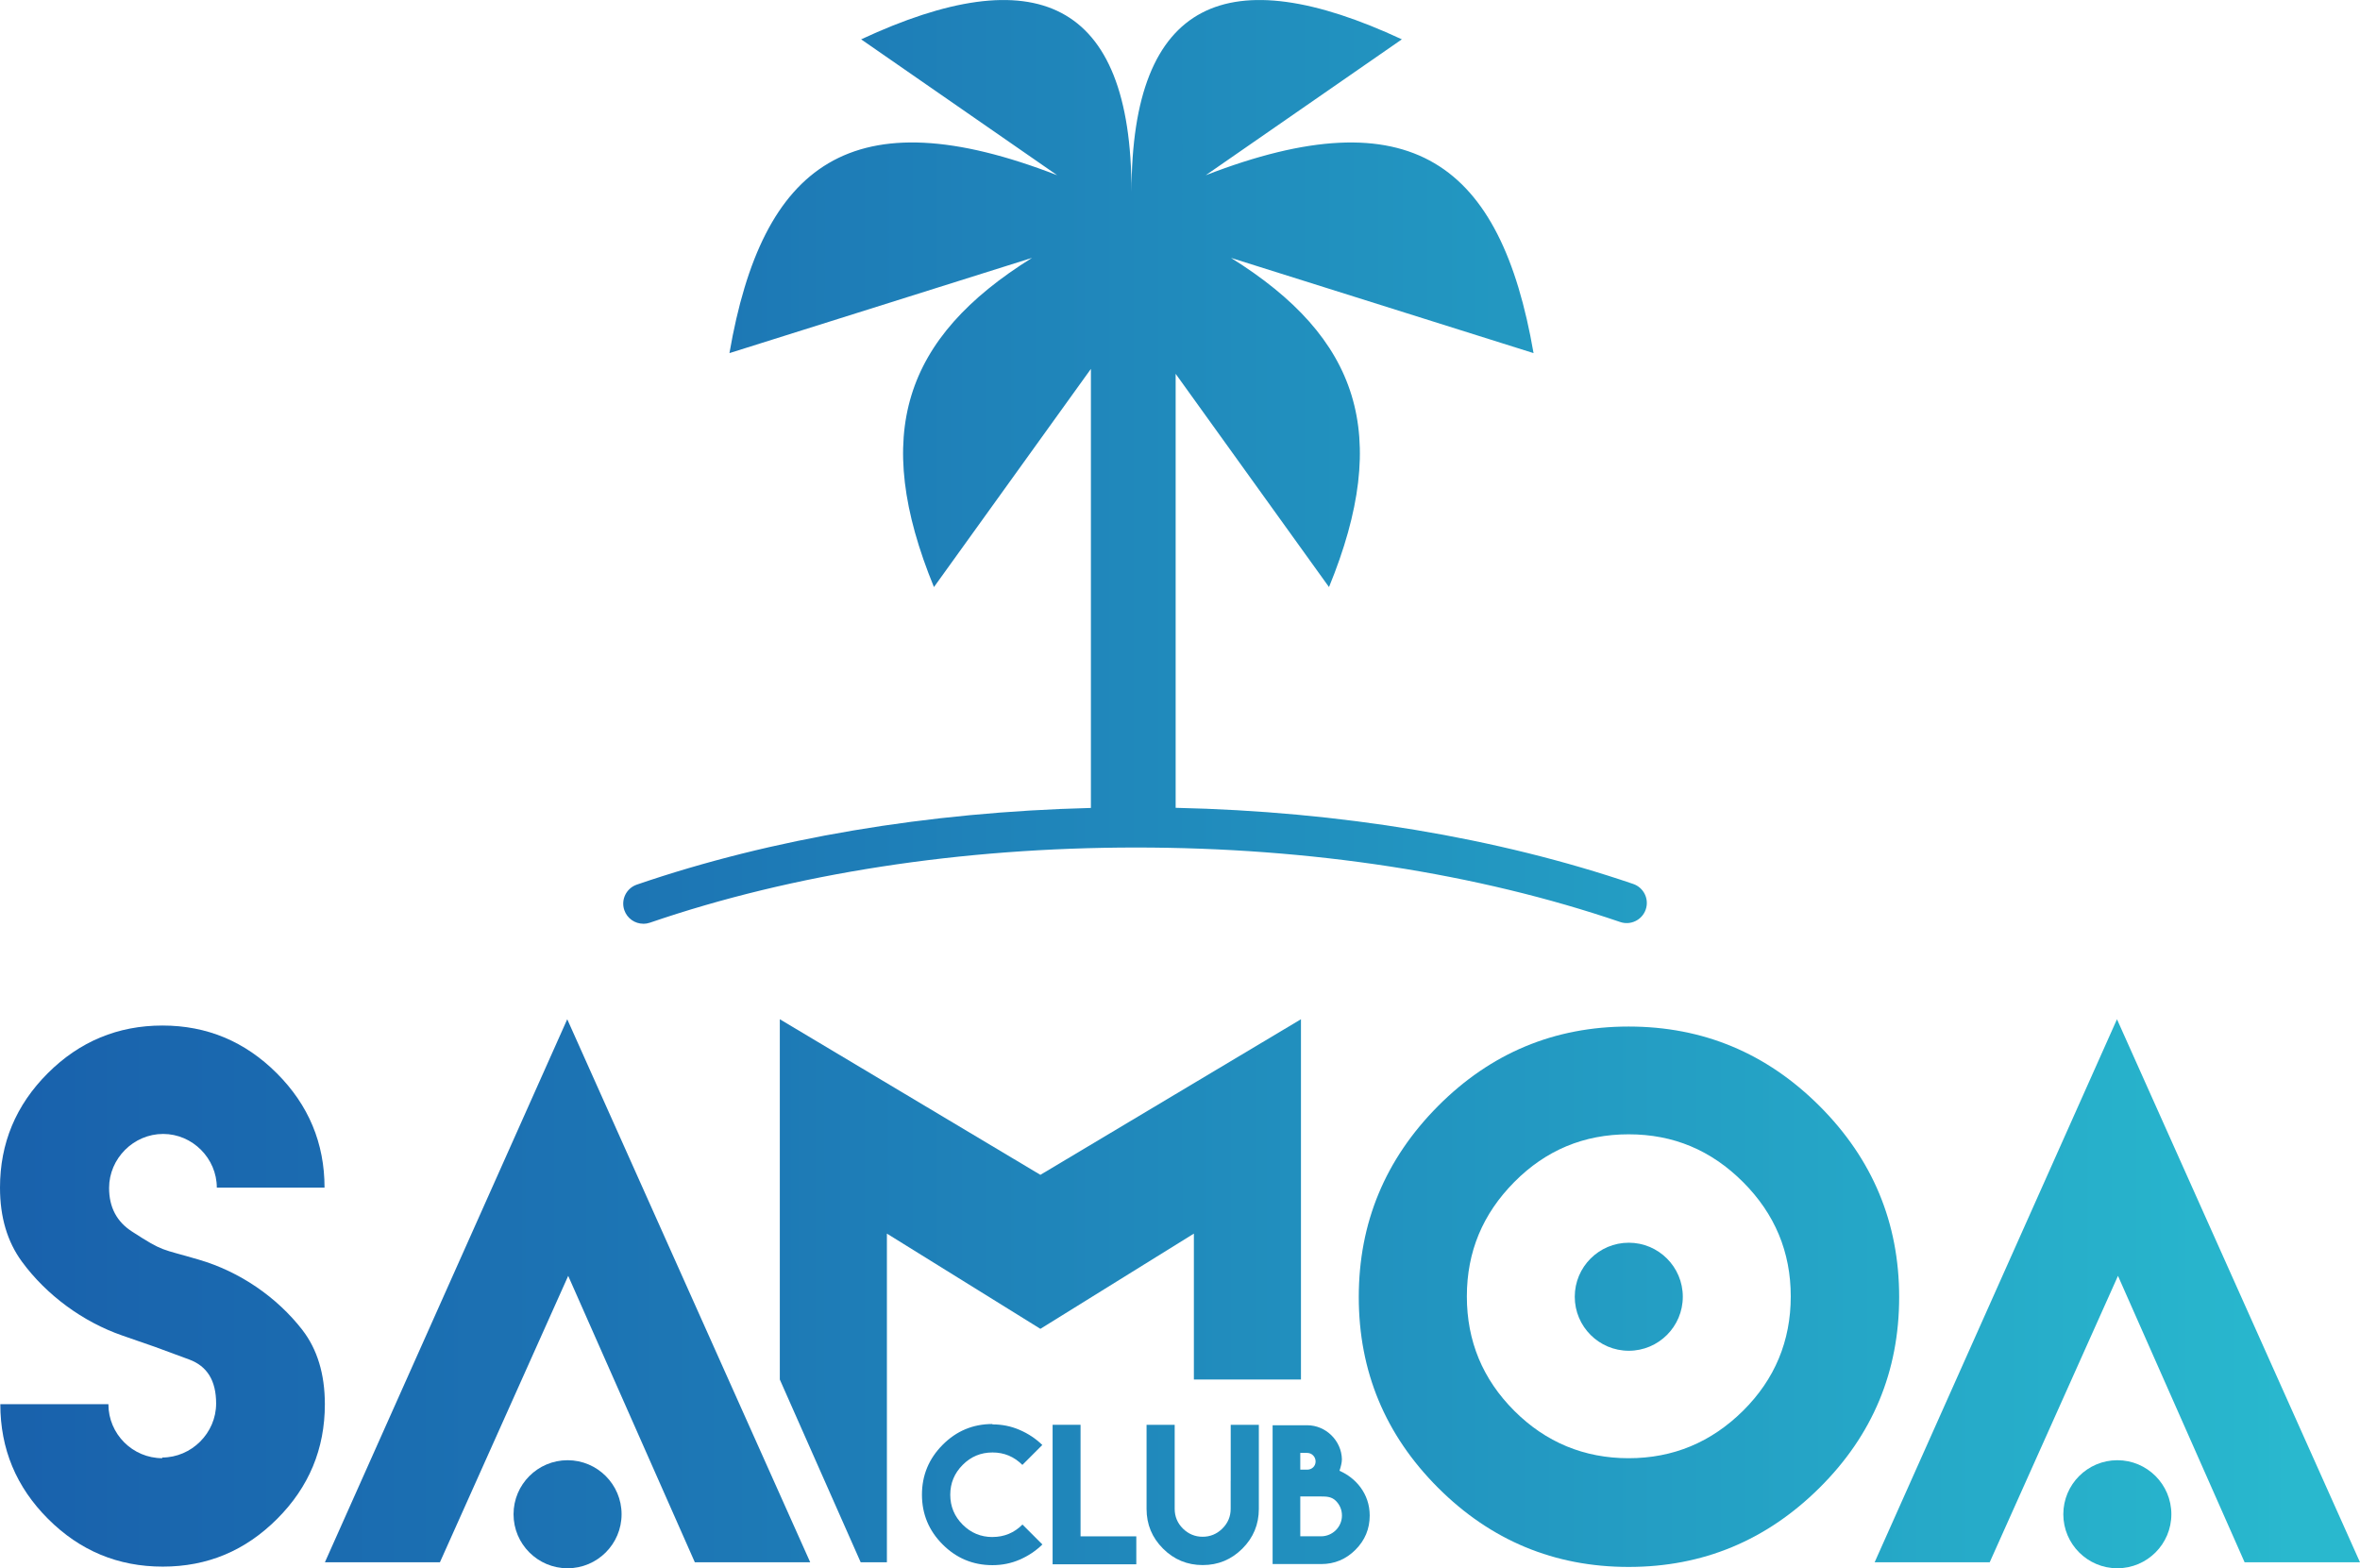 <svg xmlns="http://www.w3.org/2000/svg" xmlns:xlink="http://www.w3.org/1999/xlink" id="Livello_2" data-name="Livello 2" viewBox="0 0 517.69 344.01"><defs><style>      .cls-1 {        fill: url(#Sfumatura_senza_nome_19-10);      }      .cls-1, .cls-2, .cls-3, .cls-4, .cls-5, .cls-6, .cls-7, .cls-8, .cls-9, .cls-10, .cls-11, .cls-12, .cls-13 {        stroke-width: 0px;      }      .cls-2 {        fill: url(#Sfumatura_senza_nome_19-11);      }      .cls-3 {        fill: url(#Sfumatura_senza_nome_19-12);      }      .cls-4 {        fill: url(#Sfumatura_senza_nome_19-13);      }      .cls-5 {        fill: url(#Sfumatura_senza_nome_19);      }      .cls-6 {        fill: url(#Sfumatura_senza_nome_19-9);      }      .cls-7 {        fill: url(#Sfumatura_senza_nome_19-7);      }      .cls-8 {        fill: url(#Sfumatura_senza_nome_19-8);      }      .cls-9 {        fill: url(#Sfumatura_senza_nome_19-6);      }      .cls-10 {        fill: url(#Sfumatura_senza_nome_19-5);      }      .cls-11 {        fill: url(#Sfumatura_senza_nome_19-4);      }      .cls-12 {        fill: url(#Sfumatura_senza_nome_19-3);      }      .cls-13 {        fill: url(#Sfumatura_senza_nome_19-2);      }    </style><linearGradient id="Sfumatura_senza_nome_19" data-name="Sfumatura senza nome 19" x1="-1.23" y1="284.3" x2="502.85" y2="284.3" gradientUnits="userSpaceOnUse"><stop offset="0" stop-color="#1961ac"></stop><stop offset=".32" stop-color="#1d78b5"></stop><stop offset=".98" stop-color="#28b6cd"></stop><stop offset="1" stop-color="#29b8ce"></stop></linearGradient><linearGradient id="Sfumatura_senza_nome_19-2" data-name="Sfumatura senza nome 19" x1="-1.23" y1="283.14" x2="502.85" y2="283.14" xlink:href="#Sfumatura_senza_nome_19"></linearGradient><linearGradient id="Sfumatura_senza_nome_19-3" data-name="Sfumatura senza nome 19" x1="-1.23" y1="284.45" x2="502.85" y2="284.45" xlink:href="#Sfumatura_senza_nome_19"></linearGradient><linearGradient id="Sfumatura_senza_nome_19-4" data-name="Sfumatura senza nome 19" x1="-1.23" y1="284.45" x2="502.85" y2="284.45" xlink:href="#Sfumatura_senza_nome_19"></linearGradient><linearGradient id="Sfumatura_senza_nome_19-5" data-name="Sfumatura senza nome 19" x1="-1.23" y1="283.14" x2="502.85" y2="283.14" xlink:href="#Sfumatura_senza_nome_19"></linearGradient><linearGradient id="Sfumatura_senza_nome_19-6" data-name="Sfumatura senza nome 19" x1="-1.23" y1="332.16" x2="502.85" y2="332.16" xlink:href="#Sfumatura_senza_nome_19"></linearGradient><linearGradient id="Sfumatura_senza_nome_19-7" data-name="Sfumatura senza nome 19" x1="-1.23" y1="332.16" x2="502.85" y2="332.16" xlink:href="#Sfumatura_senza_nome_19"></linearGradient><linearGradient id="Sfumatura_senza_nome_19-8" data-name="Sfumatura senza nome 19" x1="-1.23" y1="283.14" x2="502.85" y2="283.14" xlink:href="#Sfumatura_senza_nome_19"></linearGradient><linearGradient id="Sfumatura_senza_nome_19-9" data-name="Sfumatura senza nome 19" x1="-1.23" y1="327.86" x2="502.85" y2="327.86" xlink:href="#Sfumatura_senza_nome_19"></linearGradient><linearGradient id="Sfumatura_senza_nome_19-10" data-name="Sfumatura senza nome 19" x1="-1.23" y1="327.84" x2="502.85" y2="327.84" xlink:href="#Sfumatura_senza_nome_19"></linearGradient><linearGradient id="Sfumatura_senza_nome_19-11" data-name="Sfumatura senza nome 19" x1="-1.23" y1="327.93" x2="502.85" y2="327.93" xlink:href="#Sfumatura_senza_nome_19"></linearGradient><linearGradient id="Sfumatura_senza_nome_19-12" data-name="Sfumatura senza nome 19" x1="-1.23" y1="327.86" x2="502.85" y2="327.86" xlink:href="#Sfumatura_senza_nome_19"></linearGradient><linearGradient id="Sfumatura_senza_nome_19-13" data-name="Sfumatura senza nome 19" x1="-1.23" y1="101.32" x2="502.85" y2="101.32" xlink:href="#Sfumatura_senza_nome_19"></linearGradient></defs><g id="Livello_1-2" data-name="Livello 1"><g><path class="cls-5" d="M66.32,291.72c-5.6-7.2-13.74-12.8-22.76-15.42-8.36-2.47-7.56-1.6-14.54-6.11-3.42-2.18-5.09-5.38-5.09-9.6,0-6.47,5.38-11.85,11.85-11.85s11.78,5.38,11.78,11.78h23.63c0-9.75-3.49-18.11-10.47-25.09-6.98-6.98-15.34-10.47-25.09-10.47s-18.18,3.49-25.16,10.47c-6.98,6.98-10.47,15.34-10.47,25.09,0,6.47,1.6,11.85,4.8,16.22,5.38,7.34,13.38,13.23,22.03,16.22,8.22,2.84,6.18,2.11,14.62,5.24,4,1.46,5.96,4.65,5.96,9.67,0,6.47-5.38,11.85-11.85,11.85l.07.15c-6.55,0-11.85-5.31-11.85-11.85H.07c0,9.82,3.49,18.18,10.47,25.16,6.98,6.98,15.34,10.47,25.16,10.47s18.11-3.49,25.09-10.47c6.98-6.98,10.47-15.35,10.47-25.16,0-6.62-1.67-12.07-4.94-16.29Z"></path><polygon class="cls-13" points="261.89 270.6 261.89 302.61 285.38 302.61 285.38 223.58 228.22 257.71 171.06 223.58 171.06 302.61 188.8 342.7 194.55 342.7 194.55 270.6 228.22 291.49 261.89 270.6"></polygon><path class="cls-12" d="M399.15,242.63c-11.64-11.63-25.6-17.45-41.89-17.45s-30.25,5.82-41.82,17.45c-11.56,11.64-17.38,25.6-17.38,41.89s5.82,30.25,17.38,41.82c11.56,11.56,25.53,17.38,41.82,17.38s30.25-5.82,41.89-17.38c11.64-11.56,17.45-25.53,17.45-41.82s-5.82-30.25-17.45-41.89ZM382.35,309.47c-6.98,6.91-15.34,10.4-25.09,10.4s-18.18-3.49-25.09-10.4c-6.91-6.91-10.4-15.27-10.4-25.09s3.49-18.11,10.4-25.09c6.91-6.98,15.27-10.47,25.09-10.47s18.11,3.49,25.09,10.47c6.98,6.98,10.47,15.34,10.47,25.09s-3.49,18.18-10.47,25.09Z"></path><path class="cls-11" d="M357.29,272.6c-6.54,0-11.85,5.31-11.85,11.85s5.31,11.85,11.85,11.85,11.85-5.31,11.85-11.85-5.31-11.85-11.85-11.85Z"></path><polygon class="cls-10" points="464.38 223.58 411.22 342.7 436.46 342.7 464.6 279.87 492.38 342.7 517.69 342.7 464.38 223.58"></polygon><path class="cls-9" d="M464.46,320.31c-6.54,0-11.85,5.31-11.85,11.85s5.31,11.85,11.85,11.85,11.85-5.31,11.85-11.85-5.31-11.85-11.85-11.85Z"></path><path class="cls-7" d="M124.5,320.31c-6.54,0-11.85,5.31-11.85,11.85s5.31,11.85,11.85,11.85,11.85-5.31,11.85-11.85-5.31-11.85-11.85-11.85Z"></path><polygon class="cls-8" points="71.27 342.7 96.5 342.7 124.64 279.87 152.42 342.7 177.73 342.7 124.43 223.58 71.27 342.7"></polygon><path class="cls-6" d="M217.72,337.16c-2.56,0-4.75-.91-6.55-2.72-1.8-1.8-2.72-3.99-2.72-6.55s.91-4.73,2.72-6.55c1.8-1.82,3.99-2.73,6.55-2.73s4.71.91,6.55,2.73l4.37-4.37c-1.42-1.39-3.08-2.49-4.96-3.3-1.88-.82-3.87-1.22-6-1.22l.02-.08c-4.25,0-7.9,1.52-10.92,4.56-3.02,3.04-4.54,6.68-4.54,10.94s1.52,7.9,4.54,10.92c3.02,3.02,6.66,4.54,10.92,4.54,2.13,0,4.12-.4,6-1.22,1.88-.82,3.53-1.92,4.96-3.32l-4.37-4.37c-1.82,1.82-4.01,2.73-6.57,2.73Z"></path><polygon class="cls-1" points="237.03 312.54 230.9 312.54 230.9 343.14 249.26 343.14 249.26 337.01 237.03 337.01 237.03 312.54"></polygon><path class="cls-2" d="M269.96,324.84v6.13c0,1.69-.61,3.13-1.82,4.33-1.22,1.2-2.66,1.8-4.33,1.8s-3.13-.61-4.33-1.8c-1.2-1.2-1.8-2.64-1.8-4.33v-18.43h-6.17v18.45c0,3.4,1.2,6.3,3.61,8.71,2.41,2.41,5.32,3.61,8.71,3.61s6.28-1.2,8.7-3.61c2.41-2.41,3.61-5.31,3.61-8.71v-18.45h-6.17v12.3Z"></path><path class="cls-3" d="M293.83,322.62c.25-.76.53-1.71.53-2.52-.08-4.06-3.51-7.46-7.61-7.46h-7.59v30.45h10.65c2.92,0,5.43-1.04,7.52-3.13,2.09-2.09,3.13-4.59,3.13-7.52,0-4.84-3.13-8.3-6.63-9.81ZM285.23,318.71h1.52c1.03,0,1.84.85,1.84,1.88s-.82,1.79-1.84,1.79h-1.52v-3.66ZM289.79,336.99h-4.56v-8.73h4.56c1.25,0,2.33.06,3.23.95.89.89,1.35,1.98,1.35,3.25,0,2.49-2.07,4.54-4.58,4.54Z"></path><path class="cls-4" d="M141.13,202.64c.48,0,.96-.08,1.43-.24,31.43-10.79,68.3-16.49,106.63-16.49s74.87,5.65,106.22,16.34c2.3.79,4.81-.45,5.6-2.75.79-2.31-.45-4.81-2.75-5.6-29.86-10.18-64.4-15.91-100.37-16.7v-95.2l33.64,46.78c13.7-33.43,6.66-54.67-21.5-72.21l66.37,20.89c-7.19-41.58-26.82-56.49-71.91-39.02l43.02-29.81c-38.02-17.71-59.3-8.91-59.3,33.5,0-42.41-21.29-51.21-59.31-33.5l43.01,29.81c-45.07-17.48-64.72-2.56-71.9,39.02l66.37-20.89c-28.16,17.54-35.21,38.79-21.51,72.21l34.43-47.86v96.31c-35.74.9-69.99,6.66-99.61,16.82-2.3.79-3.53,3.3-2.74,5.6.63,1.83,2.34,2.98,4.17,2.98Z"></path></g></g></svg>